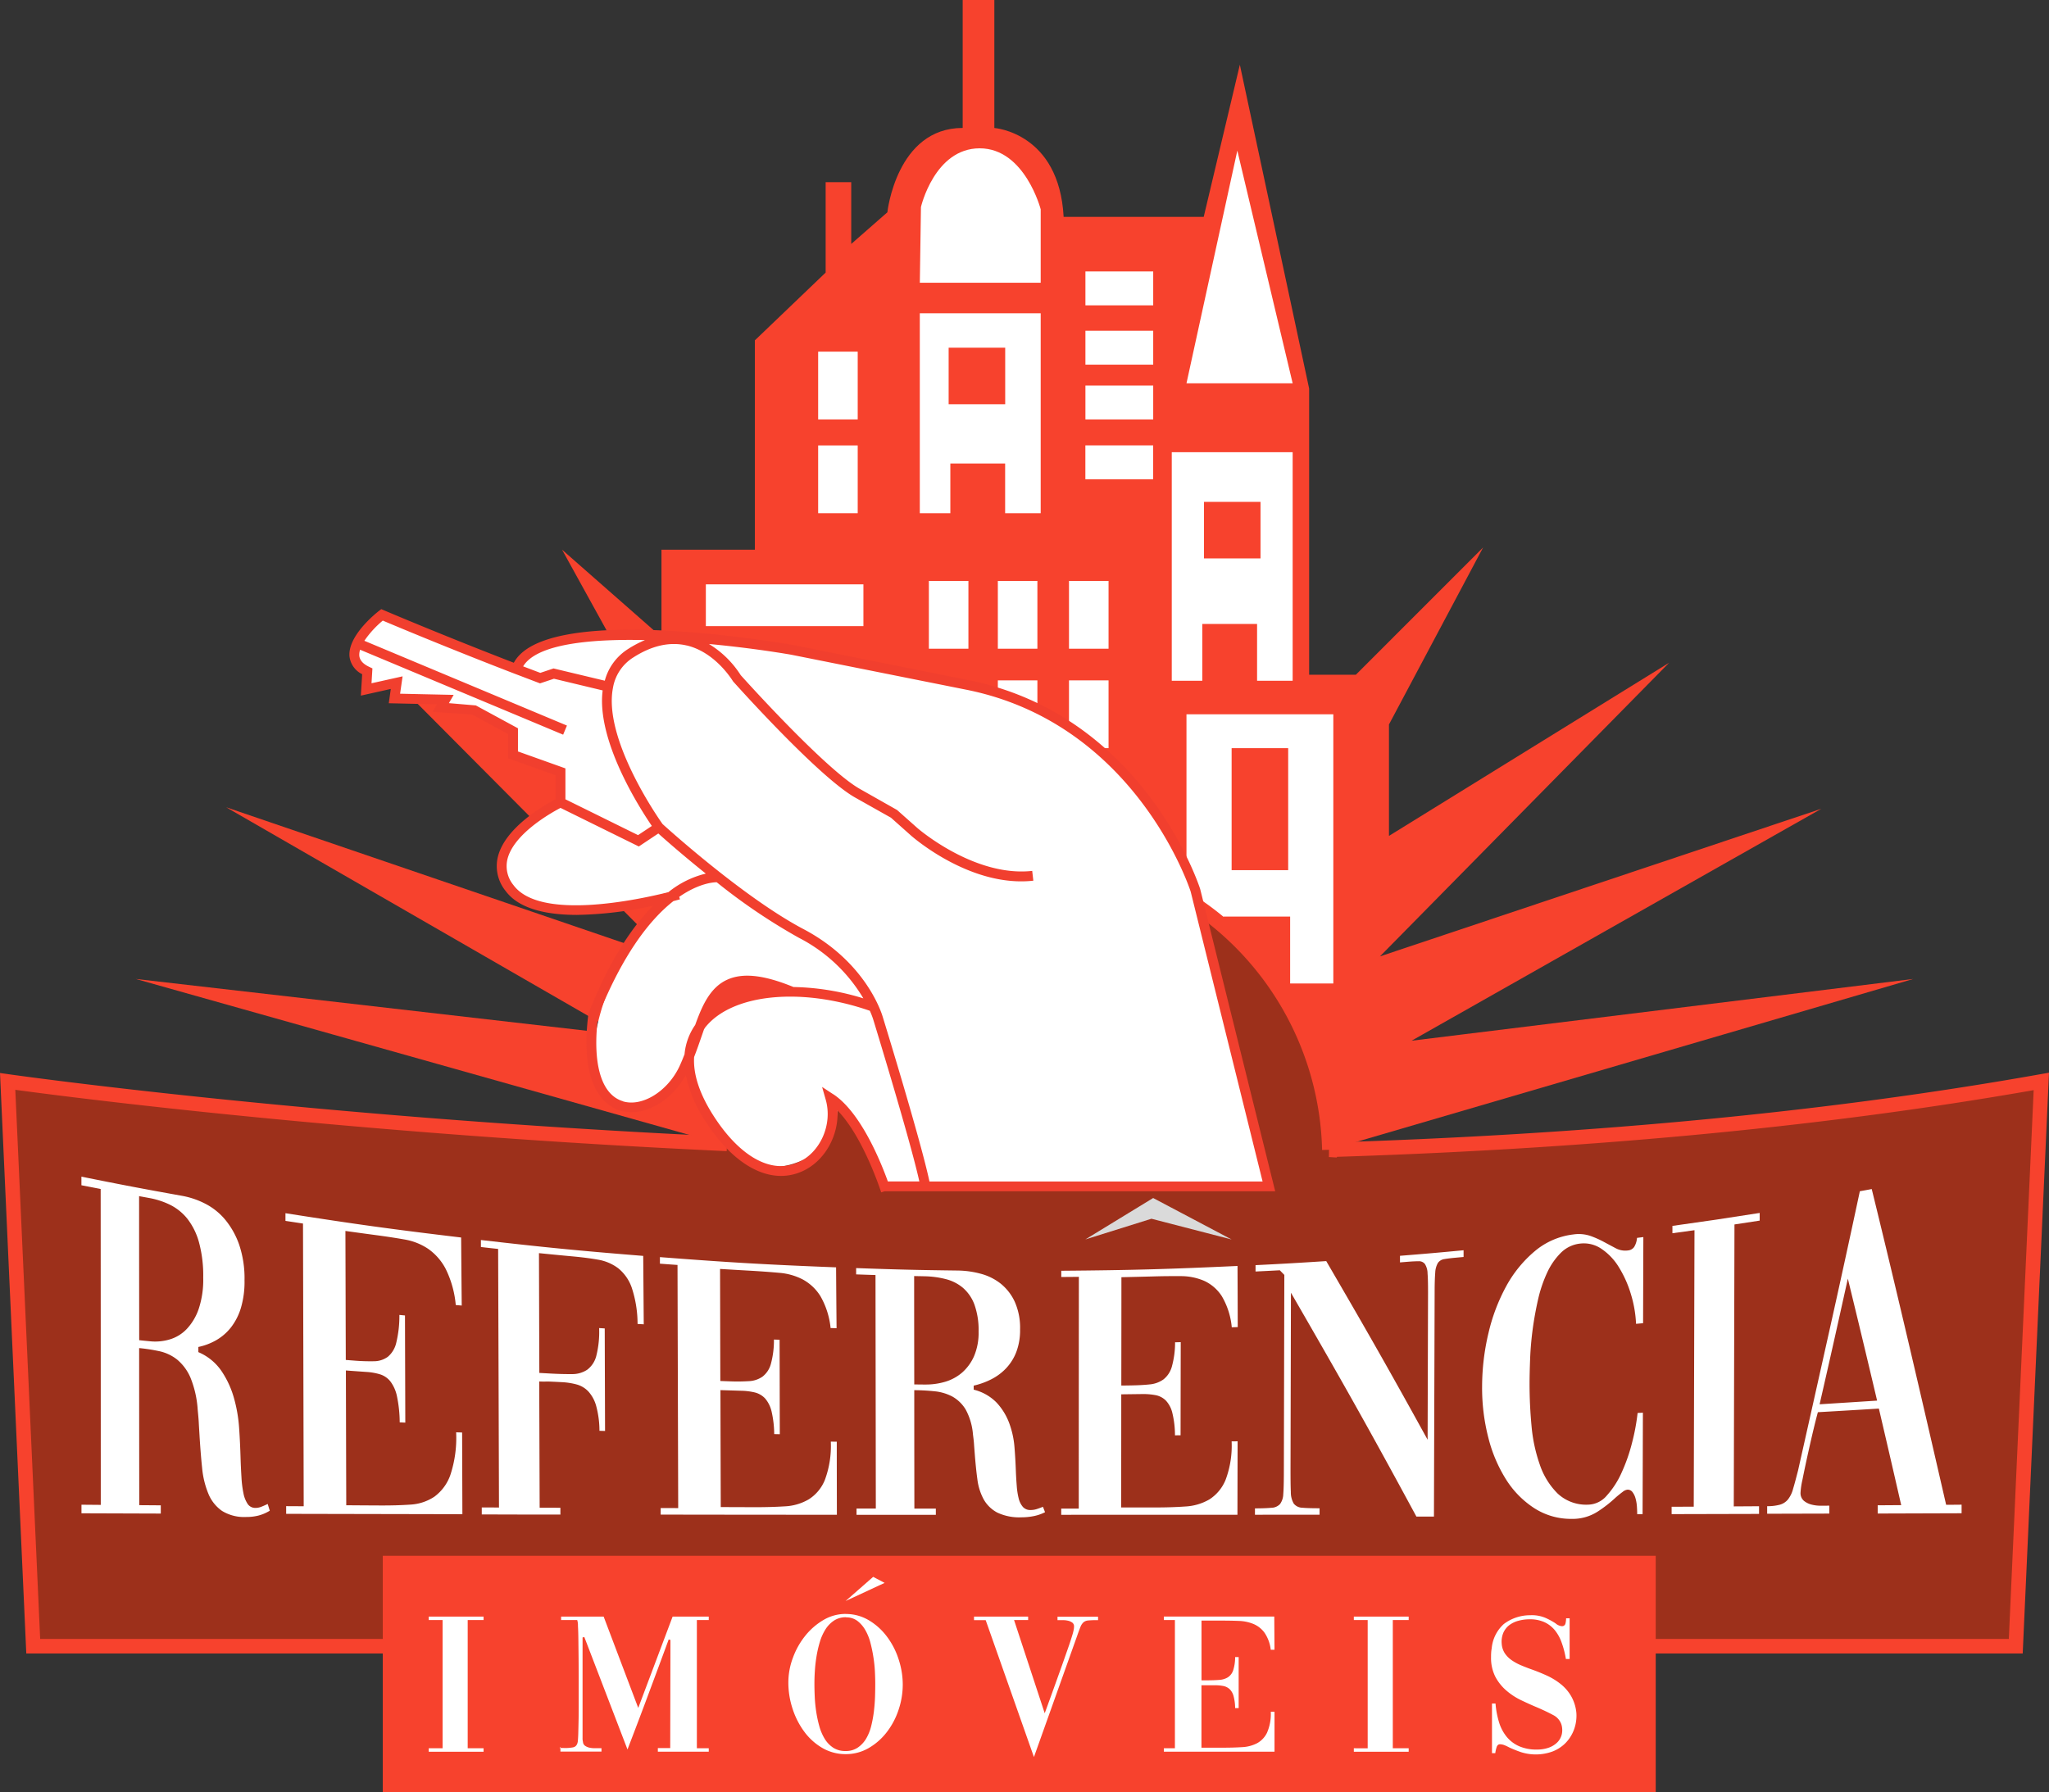 <svg xmlns="http://www.w3.org/2000/svg" width="423.164" height="370.233" viewBox="0 0 423.164 370.233"><rect x="0" y="0" width="423.164" height="370.233" fill="#333333" stroke="none"/><g transform="translate(1.58)"><path d="M146.236,236.221,25.61,202.228l100.184,11.514L44.28,166.76l89.286,30.492-1.244-3.115-58.8-59.113,65.024,23.645-24.889-45.111,20.53,18.042V113.559h19.286V70.308l14.619-14V37.636h5.284V50.395l7.463-6.539s1.871-17.426,15.554-17.426V0h6.539V26.441s13.375.936,14.31,18.361h28.929l7.463-31.428,14.31,66.9v59.113h9.643L303.871,113.1l-19.44,36.558v23.018L342.3,136.9l-59.73,60.665,91.157-30.492L289.1,214.987l103.607-12.758-120.56,35.281-125.932-1.288Z" transform="translate(0.842)" fill="#f7422d"/><path d="M233.242,28.26l-10.5,48.072h21.928Z" transform="translate(20.713 2.849)" fill="#fff"/><path d="M172.71,55.6h24.966V40.434s-3.269-12.6-12.6-12.6-12.131,12.131-12.131,12.131l-.231,15.631Z" transform="translate(15.67 2.805)" fill="#fff"/><path d="M172.71,58.79h24.966v41.3h-7.342V89.822H179.018v10.27H172.71Z" transform="translate(15.67 5.926)" fill="#fff"/><path d="M219.98,84.86h24.966v47.213H237.6V120.339H226.288v11.735H219.98Z" transform="translate(20.435 8.554)" fill="#fff"/><path d="M222.74,134.04h30.327v55.613h-8.917V175.826h-13.76v13.826H222.74Z" transform="translate(20.713 13.512)" fill="#fff"/><path d="M0,0H32.54V8.63H0Z" transform="translate(144.194 120.714)" fill="#fff"/><path d="M0,0H8.168V14H0Z" transform="translate(167.388 72.642)" fill="#fff"/><path d="M0,0H8.168V14H0Z" transform="translate(167.388 92.016)" fill="#fff"/><path d="M0,0H8.168V14H0Z" transform="translate(190.252 120.009)" fill="#fff"/><path d="M0,0H8.168V14H0Z" transform="translate(204.496 120.009)" fill="#fff"/><path d="M0,0H8.168V14H0Z" transform="translate(219.192 120.009)" fill="#fff"/><path d="M0,0H8.168V14H0Z" transform="translate(219.192 140.55)" fill="#fff"/><path d="M0,0H8.168V14H0Z" transform="translate(204.496 140.55)" fill="#fff"/><path d="M0,0H7V14H0Z" transform="translate(236.573 92.005) rotate(90)" fill="#fff"/><path d="M0,0H7V14H0Z" transform="translate(236.584 79.643) rotate(90)" fill="#fff"/><path d="M0,0H7V14H0Z" transform="translate(236.584 68.327) rotate(90)" fill="#fff"/><path d="M0,0H7V14H0Z" transform="translate(236.584 56.075) rotate(90)" fill="#fff"/><path d="M0,0H11.68V11.68H0Z" transform="translate(194.336 71.827)" fill="#f7422d"/><path d="M0,0H11.68V11.68H0Z" transform="translate(247.064 103.674)" fill="#f7422d"/><path d="M0,0H11.68V25.2H0Z" transform="translate(252.777 154.553)" fill="#f7422d"/><path d="M274.546,221.374a62.992,62.992,0,0,0-125.9-1.288C63.28,216.068,1.58,207.261,1.58,207.261L6.864,323.935H416.3l5.284-116.674c-47.566,8.465-98.114,12.626-147.045,14.123Z" transform="translate(-1.58 16.124)" fill="#9d301b"/><path d="M274.546,221.394a62.992,62.992,0,0,0-125.9-1.288C63.28,216.088,1.58,207.27,1.58,207.27L6.864,323.944H416.3L421.58,207.27c-47.566,8.465-98.114,12.626-147.045,14.123Z" transform="translate(-1.58 16.126)" fill="none" stroke="#f7422d" stroke-miterlimit="10" stroke-width="3"/><path d="M175.941,233.452h79.566l-15.169-61.139s-10.964-35.237-47.136-42.469l-36.172-7.232s-52.5-9.1-56.933,3.963c-15.169-5.834-27.762-11.2-27.762-11.2s-10.5,8.168-3.038,11.668l-.231,3.732,6.3-1.4-.462,3.269,10.5.231-.936,1.629,6.77.462,8.168,4.436v4.9l9.8,3.5v6.3s-16.8,7.706-10.5,17.734,37.339-.462,37.339-.462a47.808,47.808,0,0,0-20.3,36.635c1.167,15.4,18.438,7,18.9,1.167s5.834,27.762,24.966,18.67c7.551-4.271,6.77-10.964,6.77-10.964s8.861,7,9.566,16.567Z" transform="translate(4.976 11.631)" fill="#fff"/><path d="M256.9,234.584l-15.5-62.46c-.11-.363-11.569-35.9-47.907-43.162L157.3,121.718c-5.328-.925-51.121-8.465-57.649,3.666-14.575-5.625-26.705-10.788-26.827-10.843l-.55-.231-.473.363c-.671.517-6.55,5.229-6.076,9.489a4.715,4.715,0,0,0,2.609,3.589l-.275,4.425,6.187-1.376-.418,2.95,9.94.22-.892,1.552,8.168.561,7.441,4.04v5.009l9.8,3.5v4.954C106,154.775,97.844,159.4,96.358,165.475a8.152,8.152,0,0,0,1.618,7.078c2.807,3.754,8.586,4.921,14.707,4.921a78.61,78.61,0,0,0,15.7-1.882c-4.205,4.249-8.883,11.085-13.265,22.1l-.066.253c-1.992,15.664,3.941,19.176,6.583,19.958a8,8,0,0,0,2.29.33c4.172,0,8.663-3.016,11.25-7.673a26.657,26.657,0,0,0,3.754,9.071c6.087,9.72,13.672,13.76,20.266,10.821,4.656-2.07,7.574-7.353,7.3-12.582,5.328,5.416,8.983,16.787,9.027,16.919l.7-.22h80.667ZM135.381,121.817c5.944,1.42,9.4,7.2,9.555,7.419.716.8,17.7,19.77,25.23,24.008l7.375,4.15,4.117,3.666c.5.44,12.373,10.788,25.285,9.346l-.231-2.025c-11.955,1.332-23.6-8.751-23.711-8.85L178.8,155.8l-7.64-4.326c-7.012-3.941-23.48-22.225-24.647-23.524a20.294,20.294,0,0,0-6.561-6.44c6.693.627,12.824,1.5,16.974,2.213l36.172,7.232c35.138,7.023,46.256,41.423,46.344,41.72l14.85,59.873h-68.8c-1.772-8.377-9.324-32.969-9.654-34.026-.132-.451-3.3-11.228-16.369-18.119-12.285-6.473-28.236-20.915-29.105-21.708-.649-.914-12.263-17.415-10.248-28.059a9.225,9.225,0,0,1,4.205-6.341c3.842-2.466,7.551-3.3,11.074-2.466Zm-8.641-1.112a22.237,22.237,0,0,0-3.523,1.86,11.1,11.1,0,0,0-4.777,6.528l-10.59-2.532-2.73.914-3.545-1.343C104.295,121.6,115.027,120.43,126.74,120.706Zm-26.232,23.007v-4.788l-8.7-4.722-5.559-.473.98-1.706-11.063-.242.517-3.589-6.418,1.431.187-3.071-.627-.3c-1.3-.605-1.97-1.354-2.081-2.29a3.242,3.242,0,0,1,.165-1.266l41.93,17.547.782-1.882L68.783,120.849a20.436,20.436,0,0,1,3.809-4.172c2.62,1.112,14.024,5.889,27.234,10.975l.991.374h0l4.249,1.618,2.873-.958L118,131.1c-1.332,10.348,7.673,24.361,10.16,28l-2.851,1.893-15-7.4v-6.385l-9.8-3.5Zm-.9,27.641a6.161,6.161,0,0,1-1.277-5.372c1.288-5.273,9.049-9.61,10.964-10.612l16.171,7.97,4.029-2.686c1.354,1.222,5.064,4.491,9.808,8.289a19.583,19.583,0,0,0-7.739,3.842C125.342,174.337,105.109,178.7,99.605,171.354Zm22.6,44.615c-4.513-1.332-6.385-7.75-5.152-17.613,5.295-13.232,10.975-20.134,15.554-23.733.738-.2,1.222-.33,1.354-.363l-.154-.517c3.963-2.741,6.9-3.005,7.739-3.016A121.744,121.744,0,0,0,158.52,182.2a33.038,33.038,0,0,1,13.32,12.516,51.655,51.655,0,0,0-14.432-2.345c-6.087-2.5-10.436-2.983-13.672-1.519-3.5,1.585-5.152,5.24-6.627,9.357a12.5,12.5,0,0,0-2.2,6.054c-.341.87-.694,1.75-1.1,2.609-2.455,5.1-7.662,8.289-11.6,7.122Zm43.4-1.453-2.29-1.5.749,2.631c1.453,5.1-1.1,10.92-5.713,12.967-5.581,2.488-12.208-1.266-17.712-10.039-2.719-4.348-3.963-8.3-3.754-11.746.539-1.376,1.013-2.741,1.475-4.084.2-.561.385-1.123.583-1.662.1-.132.154-.264.264-.4,5.559-6.924,19.792-8.322,33.971-3.4a16.791,16.791,0,0,1,.7,1.805c.077.264,7.607,24.768,9.522,33.453H176.9c-1.453-4.04-5.6-14.31-11.283-18.031Z" transform="translate(4.883 11.523)" fill="#f13f2e"/><path d="M0,0H262.894V48.843H0Z" transform="translate(77.474 321.39)" fill="#f7422d"/><g transform="translate(15.235 243.068)"><path d="M27.386,288.674c1.772.011,2.653.022,4.425.033v1.7l-16.38-.055v-1.772c1.6.011,2.389.022,3.985.033q0-32.628-.022-65.256c-1.585-.308-2.378-.462-3.974-.771V220.81c8.344,1.684,12.516,2.477,20.86,3.974a17.116,17.116,0,0,1,4.7,1.607,13.254,13.254,0,0,1,4.084,3.247,16.827,16.827,0,0,1,2.906,5.141,21.729,21.729,0,0,1,1.134,7.441,18.975,18.975,0,0,1-.749,5.713,12.4,12.4,0,0,1-2.059,4.029,10.612,10.612,0,0,1-3.038,2.631,12.692,12.692,0,0,1-3.688,1.4v1.068a10.942,10.942,0,0,1,4.744,3.853,19.186,19.186,0,0,1,2.576,5.515,30.213,30.213,0,0,1,1.1,6.319c.154,2.2.242,4.293.3,6.264.044,1.4.11,2.719.187,3.963a22.257,22.257,0,0,0,.407,3.247,6.008,6.008,0,0,0,.87,2.2,1.868,1.868,0,0,0,1.6.815A3.275,3.275,0,0,0,52.583,289c.385-.154.771-.319,1.156-.506a.207.207,0,0,0,.143-.088c.176.561.264.848.44,1.409a8.537,8.537,0,0,1-2.422,1.024,10,10,0,0,1-2.433.275,8.711,8.711,0,0,1-5.009-1.255,8.017,8.017,0,0,1-2.8-3.5,18.384,18.384,0,0,1-1.31-5.372c-.22-2.081-.4-4.4-.55-6.935-.044-.782-.1-1.6-.143-2.444s-.132-1.739-.22-2.642a21.11,21.11,0,0,0-1.5-6.649A9.955,9.955,0,0,0,35.19,258.6a9.038,9.038,0,0,0-3.655-1.728,36.237,36.237,0,0,0-4.194-.649c0,12.989.011,19.473.022,32.463Zm-.055-63.824c0,11.9.011,17.844.022,29.744.925.1,1.387.143,2.312.231a10.39,10.39,0,0,0,4.018-.4,7.958,7.958,0,0,0,3.5-2.158,11.394,11.394,0,0,0,2.455-4.128,19.007,19.007,0,0,0,.936-6.462,26.185,26.185,0,0,0-.881-7.331,13.878,13.878,0,0,0-2.389-4.833,10.643,10.643,0,0,0-3.545-2.873,16.437,16.437,0,0,0-4.337-1.42l-2.092-.385Z" transform="translate(-15.42 -220.81)" fill="#fff"/><path d="M66.227,288c2.807.022,4.216.033,7.034.044,2.224.011,4.293-.044,6.2-.176a9.922,9.922,0,0,0,4.965-1.618,9.426,9.426,0,0,0,3.324-4.491,24.438,24.438,0,0,0,1.2-8.828c.5.022.738.022,1.233.044.022,6.748.033,10.127.055,16.875-14.553-.033-21.84-.044-36.393-.077v-1.585c1.453,0,2.18.011,3.622.022Q57.4,259,57.322,229.806c-1.442-.22-2.169-.33-3.622-.55V227.67c14.5,2.279,21.752,3.28,36.282,5.02.044,5.625.066,8.443.121,14.057l-1.233-.11a21.037,21.037,0,0,0-2.092-7.485,11.6,11.6,0,0,0-3.633-4.139,12.549,12.549,0,0,0-4.855-1.915c-1.816-.319-3.754-.616-5.834-.892-2.554-.341-3.82-.517-6.374-.87.033,10.667.044,15.995.077,26.65.749.055,1.134.088,1.882.143A39.337,39.337,0,0,0,72,258.25a4.863,4.863,0,0,0,2.862-.936,5.35,5.35,0,0,0,1.728-2.917,23.441,23.441,0,0,0,.638-5.713l1.156.11c.022,8.861.044,13.287.066,22.137l-1.156-.055a26.913,26.913,0,0,0-.561-5.361,7.655,7.655,0,0,0-1.354-3.082,4.395,4.395,0,0,0-2.1-1.464,12.142,12.142,0,0,0-2.829-.506c-1.706-.121-2.565-.176-4.271-.308.033,11.129.044,16.7.077,27.828Z" transform="translate(-11.561 -220.119)" fill="#fff"/><path d="M124.033,250.115c-.517-.033-.782-.044-1.31-.077a24.04,24.04,0,0,0-1.189-7.452,8.9,8.9,0,0,0-2.807-4.051,9.58,9.58,0,0,0-4.216-1.783c-1.629-.286-3.4-.506-5.339-.682-2.73-.253-4.095-.385-6.814-.66.033,9.9.044,14.85.077,24.746.958.055,1.431.077,2.389.132,1.64.088,3.093.121,4.348.11a5.565,5.565,0,0,0,3.148-.9,5.147,5.147,0,0,0,1.871-2.829,20.319,20.319,0,0,0,.594-5.779c.462.033.693.044,1.156.077.022,8.476.044,12.7.066,21.179-.462-.011-.694-.022-1.156-.033A19.672,19.672,0,0,0,114.18,267,7.331,7.331,0,0,0,112.573,264a5.224,5.224,0,0,0-2.4-1.453,14.333,14.333,0,0,0-3.115-.484c-.815-.044-1.222-.066-2.025-.1-.385-.022-.826-.033-1.31-.022s-.925,0-1.31-.022c.033,10.436.055,15.653.088,26.078,1.706,0,2.565,0,4.282.022v1.4c-6.495,0-9.742-.011-16.237-.033v-1.442c1.42,0,2.136,0,3.556.022-.066-21.367-.1-32.055-.176-53.422-1.42-.154-2.136-.231-3.556-.4V232.7c13.4,1.541,20.1,2.2,33.519,3.28.044,5.658.066,8.5.11,14.156Z" transform="translate(-7.865 -219.611)" fill="#fff"/><path d="M136.5,287.549c2.818,0,4.216.011,7.034.022,2.224,0,4.293-.055,6.2-.176a10.765,10.765,0,0,0,4.965-1.453,8.509,8.509,0,0,0,3.324-4.018,20.13,20.13,0,0,0,1.222-7.893c.5,0,.738,0,1.233.011,0,6.043.011,9.06.022,15.092-14.553,0-21.84-.011-36.393-.033v-1.354c1.453,0,2.18,0,3.622.011-.055-20.09-.088-30.14-.143-50.23-1.453-.1-2.18-.154-3.633-.264V235.91c14.553,1.123,21.829,1.541,36.382,2.114.033,5.031.055,7.541.1,12.571-.5-.011-.738-.022-1.233-.033A16.548,16.548,0,0,0,157.117,244a9.784,9.784,0,0,0-3.633-3.457,12.713,12.713,0,0,0-4.866-1.387q-2.724-.248-5.845-.429c-2.554-.143-3.831-.22-6.4-.374l.055,23.15c.76.022,1.134.044,1.882.066a38.376,38.376,0,0,0,3.952-.033,5.362,5.362,0,0,0,2.862-.925,4.945,4.945,0,0,0,1.739-2.62,18.54,18.54,0,0,0,.638-5.053c.462.022.694.022,1.167.044.022,7.8.022,11.7.044,19.506-.462,0-.694-.011-1.156-.022a21.478,21.478,0,0,0-.55-4.7,6.344,6.344,0,0,0-1.343-2.675,4.383,4.383,0,0,0-2.1-1.222,13.231,13.231,0,0,0-2.829-.352c-1.717-.055-2.565-.077-4.282-.132.022,9.665.033,14.5.066,24.163Z" transform="translate(-4.48 -219.288)" fill="#fff"/><path d="M172.8,287.649h4.425v1.288h-16.38v-1.3h3.985c-.022-19.3-.044-28.94-.066-48.237-1.6-.044-2.4-.077-4-.132v-1.3c8.4.3,12.6.4,21,.506a19.09,19.09,0,0,1,4.722.66,11.3,11.3,0,0,1,4.106,2.025,10.406,10.406,0,0,1,2.906,3.71,13.19,13.19,0,0,1,1.123,5.779,12.673,12.673,0,0,1-.76,4.6,10.228,10.228,0,0,1-2.07,3.357,11.07,11.07,0,0,1-3.049,2.3,15.479,15.479,0,0,1-3.7,1.343v.837a9.835,9.835,0,0,1,4.755,2.7,12.7,12.7,0,0,1,2.576,4.194,18.428,18.428,0,0,1,1.09,4.943c.143,1.739.231,3.4.286,4.943.044,1.1.11,2.158.187,3.137a15.187,15.187,0,0,0,.4,2.565,4.233,4.233,0,0,0,.87,1.739,2.026,2.026,0,0,0,1.6.638,4.126,4.126,0,0,0,1.233-.187c.385-.121.771-.264,1.156-.418a.188.188,0,0,0,.143-.077c.176.451.264.682.44,1.134a9.087,9.087,0,0,1-2.433.826,12.83,12.83,0,0,1-2.433.231,10.621,10.621,0,0,1-5-.98,6.929,6.929,0,0,1-2.8-2.719,11.638,11.638,0,0,1-1.31-4.161c-.22-1.607-.4-3.412-.55-5.372-.044-.605-.1-1.233-.143-1.893s-.132-1.343-.22-2.036a12.853,12.853,0,0,0-1.486-5.075,7.464,7.464,0,0,0-2.763-2.708,9.889,9.889,0,0,0-3.666-1.09c-1.354-.143-2.763-.22-4.205-.231,0,9.775.011,14.663.022,24.438Zm-.055-48.039c0,8.961.011,13.43.022,22.39.925.011,1.4.022,2.323.022a14.019,14.019,0,0,0,4.029-.561,9.44,9.44,0,0,0,3.523-1.9,9.673,9.673,0,0,0,2.466-3.379,12.284,12.284,0,0,0,.947-5.1,15.6,15.6,0,0,0-.87-5.6,8.432,8.432,0,0,0-2.4-3.467,8.865,8.865,0,0,0-3.567-1.783,18.874,18.874,0,0,0-4.359-.572c-.848-.022-1.266-.022-2.1-.044Z" transform="translate(-0.768 -219.08)" fill="#fff"/><path d="M211.635,287.458h7.034c2.224,0,4.293-.066,6.2-.2a10.991,10.991,0,0,0,4.976-1.464,8.7,8.7,0,0,0,3.346-4.051,20.078,20.078,0,0,0,1.244-7.937c.5,0,.738,0,1.233-.022-.011,6.065-.022,9.1-.033,15.18-14.553,0-21.84.011-36.393.011V287.69h3.622c0-19.143.011-28.72.022-47.874-1.453.022-2.18.022-3.633.033v-1.288c14.564-.121,21.84-.319,36.4-.991.022,5.053.033,7.574.044,12.626-.5.022-.738.022-1.233.044a15.42,15.42,0,0,0-2.059-6.429,8.6,8.6,0,0,0-3.622-3.159,12.178,12.178,0,0,0-4.866-.98c-1.816-.011-3.765,0-5.845.066-2.554.066-3.831.1-6.4.154,0,8.95-.011,13.43-.022,22.379.76,0,1.134-.011,1.882-.022,1.5-.022,2.818-.088,3.952-.209a5.805,5.805,0,0,0,2.873-1.035,5.122,5.122,0,0,0,1.739-2.664,18.678,18.678,0,0,0,.66-5.009c.462,0,.694-.011,1.167-.022-.011,7.695-.022,11.547-.033,19.242-.462,0-.694,0-1.156.011a19.526,19.526,0,0,0-.539-4.612,5.631,5.631,0,0,0-1.343-2.576,4.073,4.073,0,0,0-2.1-1.112,13.74,13.74,0,0,0-2.829-.231l-4.282.055c0,9.346-.011,14.013-.022,23.359Z" transform="translate(3.109 -219.121)" fill="#fff"/><path d="M235.59,287.943c1.453,0,2.587-.044,3.4-.121a2.51,2.51,0,0,0,1.783-.782,3.635,3.635,0,0,0,.66-2.025c.077-.9.11-2.213.121-3.93.044-16.545.055-24.823.1-41.368-.374-.385-.561-.572-.936-.958-2,.11-3.005.154-5.009.253V237.7c5.845-.286,8.762-.462,14.6-.837,8.388,14.409,12.571,21.719,20.937,36.9.033-12.164.055-18.24.088-30.4,0-1.728-.022-3.038-.1-3.952a3.773,3.773,0,0,0-.539-1.937,1.52,1.52,0,0,0-1.266-.583c-.55,0-1.321.033-2.29.11-.638.055-.958.077-1.6.132v-1.365c5.251-.418,7.882-.649,13.133-1.145v1.387c-.671.066-1,.088-1.673.154-.969.088-1.739.187-2.323.286a1.943,1.943,0,0,0-1.31.8,4.443,4.443,0,0,0-.55,2.036c-.077.925-.121,2.257-.121,3.985-.055,18.548-.088,27.817-.143,46.366h-3.622C258.586,270.5,253.4,261.37,243.02,243.393c-.033,14.542-.055,21.818-.088,36.37,0,2.081.011,3.677.066,4.788a4.666,4.666,0,0,0,.605,2.411,2.322,2.322,0,0,0,1.772.848c.826.077,2,.11,3.556.11v1.332c-5.339,0-8,0-13.342.011v-1.31Z" transform="translate(6.774 -219.418)" fill="#fff"/><path d="M310.233,289.449c0-.528-.022-1.079-.066-1.673a7.988,7.988,0,0,0-.286-1.618,3.773,3.773,0,0,0-.616-1.266,1.23,1.23,0,0,0-1.046-.506,1.9,1.9,0,0,0-.98.451c-.407.3-.881.682-1.42,1.145a26.286,26.286,0,0,1-3.743,2.928,9.543,9.543,0,0,1-5.4,1.508,13.961,13.961,0,0,1-7.717-2.224,19.274,19.274,0,0,1-5.812-5.922,29.784,29.784,0,0,1-3.666-8.663,41.26,41.26,0,0,1-1.277-10.546,48.016,48.016,0,0,1,1.31-11.008,38.255,38.255,0,0,1,3.688-9.731,25.16,25.16,0,0,1,5.9-7.221,15.125,15.125,0,0,1,7.981-3.446,7.586,7.586,0,0,1,3.479.308,20,20,0,0,1,2.818,1.255c.87.473,1.684.9,2.455,1.31a4.151,4.151,0,0,0,2.466.44,1.755,1.755,0,0,0,1.31-.727,4.211,4.211,0,0,0,.583-1.871l1.31-.165c-.022,7.111-.033,10.678-.055,17.789-.583.055-.87.077-1.453.132a24.627,24.627,0,0,0-1.1-6.253,23.091,23.091,0,0,0-2.477-5.493,12.213,12.213,0,0,0-3.578-3.754,6.445,6.445,0,0,0-4.381-1.079,6.63,6.63,0,0,0-3.985,1.9,14.146,14.146,0,0,0-2.84,4.106,27.592,27.592,0,0,0-1.871,5.526q-.694,3.055-1.112,6.142-.413,3.1-.528,6.076c-.077,1.992-.121,3.743-.121,5.251q0,4.277.407,8.663a32.756,32.756,0,0,0,1.717,8.025,15.242,15.242,0,0,0,3.677,5.944,8.619,8.619,0,0,0,6.3,2.3,5.2,5.2,0,0,0,3.853-1.882,17.994,17.994,0,0,0,3.06-4.744,35.776,35.776,0,0,0,2.158-6.175,43.841,43.841,0,0,0,1.145-6.142l1.09-.055c-.022,8.388-.033,12.571-.066,20.959h-1.09Z" transform="translate(11.069 -219.724)" fill="#fff"/><path d="M313.925,230.295c7.21-1,10.821-1.541,18.02-2.675v1.585c-2.081.319-3.126.473-5.207.793q-.066,29.127-.143,58.243c2.091-.011,3.126-.022,5.218-.033v1.585c-7.221.022-10.832.022-18.053.044v-1.519c1.827,0,2.741-.011,4.568-.022q.083-28.549.154-57.11c-1.827.253-2.741.385-4.557.627v-1.519Z" transform="translate(14.653 -220.124)" fill="#fff"/><path d="M331.67,288.649a9.889,9.889,0,0,0,2.609-.3,3.317,3.317,0,0,0,1.673-1.057,5.926,5.926,0,0,0,1.09-2.246c.3-.98.628-2.246,1.024-3.776q3.137-13.969,6.352-28.357t6.407-29.325c.98-.176,1.475-.264,2.455-.451,5.328,21.7,10.359,43.449,15.367,65.223,1.277,0,1.915-.011,3.192-.022v1.772l-17.327.055v-1.7c1.937-.011,2.917-.022,4.855-.033-1.849-8.08-2.774-12.065-4.612-19.947-5.042.308-7.562.462-12.6.749-.209.782-.308,1.167-.506,1.948-.242.969-.539,2.2-.881,3.688s-.671,2.961-.991,4.436-.594,2.818-.837,4.029a15.361,15.361,0,0,0-.363,2.488,2.1,2.1,0,0,0,.682,1.706,4.116,4.116,0,0,0,1.629.8,7.5,7.5,0,0,0,1.926.22c.649,0,1.167,0,1.563-.011h.143v1.64c-5.13.011-7.695.022-12.835.033v-1.6ZM342.513,267.6c4.755-.3,7.122-.451,11.878-.76-2.422-10.248-3.633-15.29-6.043-25.2-2.334,10.546-3.49,15.741-5.834,25.968Z" transform="translate(16.459 -220.575)" fill="#fff"/><path d="M203.77,233.373l14-8.553,16.2,8.564L217.42,229.1Z" transform="translate(3.566 -220.406)" fill="#dadada"/></g><g transform="translate(86.963 325.738)"><g transform="translate(0 7.662)"><path d="M80.58,303.37H91.907v.716h-3.28v26.485h3.28v.716H80.58v-.716h2.862V304.086H80.58Z" transform="translate(-80.58 -302.82)" fill="#fff"/><path d="M105.317,330.274v.253h-.187Zm8.465,1v-.716h-1.431a5.011,5.011,0,0,1-1.09-.121,2.449,2.449,0,0,1-.892-.4,1.033,1.033,0,0,1-.407-.771,2.994,2.994,0,0,1-.088-.837v-20.75l.363-.088,8.916,23.227c1.453-3.787,2.9-7.585,4.3-11.36s2.818-7.562,4.205-11.36l.363.088-.044,22.346h-2.554v.749h10.513v-.716h-2.455V304.086h2.455v-.716h-7.463l-7.1,18.868-7.144-18.868h-8.784v.716h3.324a3.624,3.624,0,0,1,.154,1.189c.044.738.077,1.7.088,2.862s.033,2.5.044,4,.022,3.005.022,4.535v4.205c0,1.376,0,2.642-.022,3.765s-.044,2.092-.066,2.884-.066,1.321-.088,1.563c-.088.749-.429,1.189-1.024,1.3a8.983,8.983,0,0,1-2.025.121h-.55v.749h8.465Z" transform="translate(-78.105 -302.82)" fill="#fff"/><path d="M159.884,302.881a9.219,9.219,0,0,1,4.755,1.277,12.85,12.85,0,0,1,3.732,3.346,15.808,15.808,0,0,1,2.433,4.689,16.771,16.771,0,0,1,.87,5.251,16.311,16.311,0,0,1-.87,5.251,15.458,15.458,0,0,1-2.433,4.6,12.778,12.778,0,0,1-3.732,3.28,9.307,9.307,0,0,1-4.755,1.255,9.486,9.486,0,0,1-4.822-1.277,12.357,12.357,0,0,1-3.732-3.368,16.41,16.41,0,0,1-2.411-4.733,17.24,17.24,0,0,1-.87-5.361,14.465,14.465,0,0,1,.936-5.152,15.88,15.88,0,0,1,2.554-4.557,13.7,13.7,0,0,1,3.754-3.258,8.928,8.928,0,0,1,4.6-1.255Zm.088.671a4.409,4.409,0,0,0-2.5.694,6.028,6.028,0,0,0-1.772,1.838,10.345,10.345,0,0,0-1.156,2.6,23.362,23.362,0,0,0-.682,2.972,29.083,29.083,0,0,0-.341,3.016c-.066.991-.088,1.871-.088,2.653s.022,1.706.066,2.7a28.814,28.814,0,0,0,.3,3.016,24.954,24.954,0,0,0,.638,2.994,10.264,10.264,0,0,0,1.112,2.62,5.841,5.841,0,0,0,1.75,1.838,4.518,4.518,0,0,0,2.554.694,4.325,4.325,0,0,0,2.543-.716,5.843,5.843,0,0,0,1.728-1.86,9.731,9.731,0,0,0,1.046-2.631,25.078,25.078,0,0,0,.55-3.016c.121-1.024.2-2.025.231-3.016s.044-1.871.044-2.653c0-.694-.022-1.519-.066-2.466a27.783,27.783,0,0,0-.3-2.928,29.921,29.921,0,0,0-.616-3.016,10.446,10.446,0,0,0-1.068-2.675,6.329,6.329,0,0,0-1.64-1.9,3.724,3.724,0,0,0-2.323-.727Z" transform="translate(-73.779 -302.87)" fill="#fff"/><path d="M182.86,303.37h11.2v.716h-2.906l6.33,19.253q1.453-3.979,2.455-6.781c.671-1.871,1.233-3.446,1.684-4.733s.815-2.312,1.068-3.071.44-1.376.572-1.816a10.019,10.019,0,0,0,.231-.98,3.369,3.369,0,0,0,.044-.517.96.96,0,0,0-.341-.815,2.352,2.352,0,0,0-.87-.4,4.473,4.473,0,0,0-1.09-.121h-1.112v-.716H208.5v.716h-.363a16.287,16.287,0,0,0-1.684.066,1.713,1.713,0,0,0-.958.374,2.52,2.52,0,0,0-.638.98c-.187.451-.407,1.057-.682,1.838l-8.917,25.021L185.293,304.1h-2.411v-.716Z" transform="translate(-70.27 -302.82)" fill="#fff"/><path d="M226.283,330.451H230.7c1.4,0,2.686-.033,3.9-.11a7.512,7.512,0,0,0,3.115-.793,4.9,4.9,0,0,0,2.092-2.2,9.635,9.635,0,0,0,.771-4.315h.771v8.245H218.5v-.716h2.279V304.076H218.5v-.716h22.8l.044,6.858h-.771a7.842,7.842,0,0,0-1.3-3.534,5.44,5.44,0,0,0-2.279-1.794,8.733,8.733,0,0,0-3.049-.627q-1.7-.066-3.666-.066h-4.007v12.34h1.178c.936,0,1.772-.033,2.477-.088a3.872,3.872,0,0,0,1.794-.539,2.753,2.753,0,0,0,1.09-1.442,8.948,8.948,0,0,0,.407-2.741h.727v10.546h-.727a9.749,9.749,0,0,0-.341-2.532,3.067,3.067,0,0,0-.837-1.42,2.738,2.738,0,0,0-1.321-.627,9.548,9.548,0,0,0-1.772-.143h-2.686v12.89Z" transform="translate(-66.677 -302.821)" fill="#fff"/><path d="M254.14,303.37h11.327v.716h-3.28v26.485h3.28v.716H254.14v-.716H257V304.086H254.14v-.716Z" transform="translate(-63.085 -302.82)" fill="#fff"/><path d="M280.122,321.35h.682a18.221,18.221,0,0,0,.727,3.875,8.921,8.921,0,0,0,1.574,2.994,6.949,6.949,0,0,0,2.565,1.948,8.926,8.926,0,0,0,3.688.694,7.11,7.11,0,0,0,2.389-.374,4.743,4.743,0,0,0,1.772-1.068,3.488,3.488,0,0,0,.958-1.651,4,4,0,0,0-.066-2.092,3.392,3.392,0,0,0-1.75-1.97c-.925-.5-2.014-1.013-3.258-1.552-1.068-.44-2.147-.936-3.258-1.464a13.735,13.735,0,0,1-3.071-1.992,9.878,9.878,0,0,1-2.3-2.862,8.627,8.627,0,0,1-.892-4.1c0-.253,0-.528.022-.837a6.618,6.618,0,0,1,.11-.925,7.7,7.7,0,0,1,2.5-5.042,8.954,8.954,0,0,1,5.416-1.816,7.212,7.212,0,0,1,3.181.539,14.7,14.7,0,0,1,2.092,1.134,2.275,2.275,0,0,0,1.277.583.7.7,0,0,0,.771-.561,4.716,4.716,0,0,0,.132-1.068h.727v8.41h-.771a18.788,18.788,0,0,0-.87-3.368,8.53,8.53,0,0,0-1.431-2.6,6.116,6.116,0,0,0-2.158-1.651,7.178,7.178,0,0,0-3.049-.583,8.684,8.684,0,0,0-2.279.3,5.492,5.492,0,0,0-1.893.9,4.083,4.083,0,0,0-1.233,1.574,4.752,4.752,0,0,0-.341,2.3,4.132,4.132,0,0,0,.638,1.948,5.4,5.4,0,0,0,1.409,1.42,10.348,10.348,0,0,0,1.959,1.068c.727.308,1.486.605,2.279.881,1,.363,2.014.771,3.027,1.233a13.586,13.586,0,0,1,2.818,1.717,8.946,8.946,0,0,1,2.18,2.488,8.565,8.565,0,0,1,1.112,3.556,8.318,8.318,0,0,1-.528,3.49,7.881,7.881,0,0,1-1.728,2.7,7.6,7.6,0,0,1-2.686,1.739,10.078,10.078,0,0,1-6.528.121c-.914-.319-1.7-.638-2.367-.947a10.449,10.449,0,0,0-1.024-.484,2.624,2.624,0,0,0-.936-.187c-.33,0-.572.22-.7.671a6.642,6.642,0,0,0-.253,1.167h-.682V321.361Z" transform="translate(-60.49 -302.845)" fill="#fff"/></g><path d="M158.79,300.9l5.691-4.987,2.367,1.244Z" transform="translate(-72.696 -295.91)" fill="#fff"/></g></g></svg>